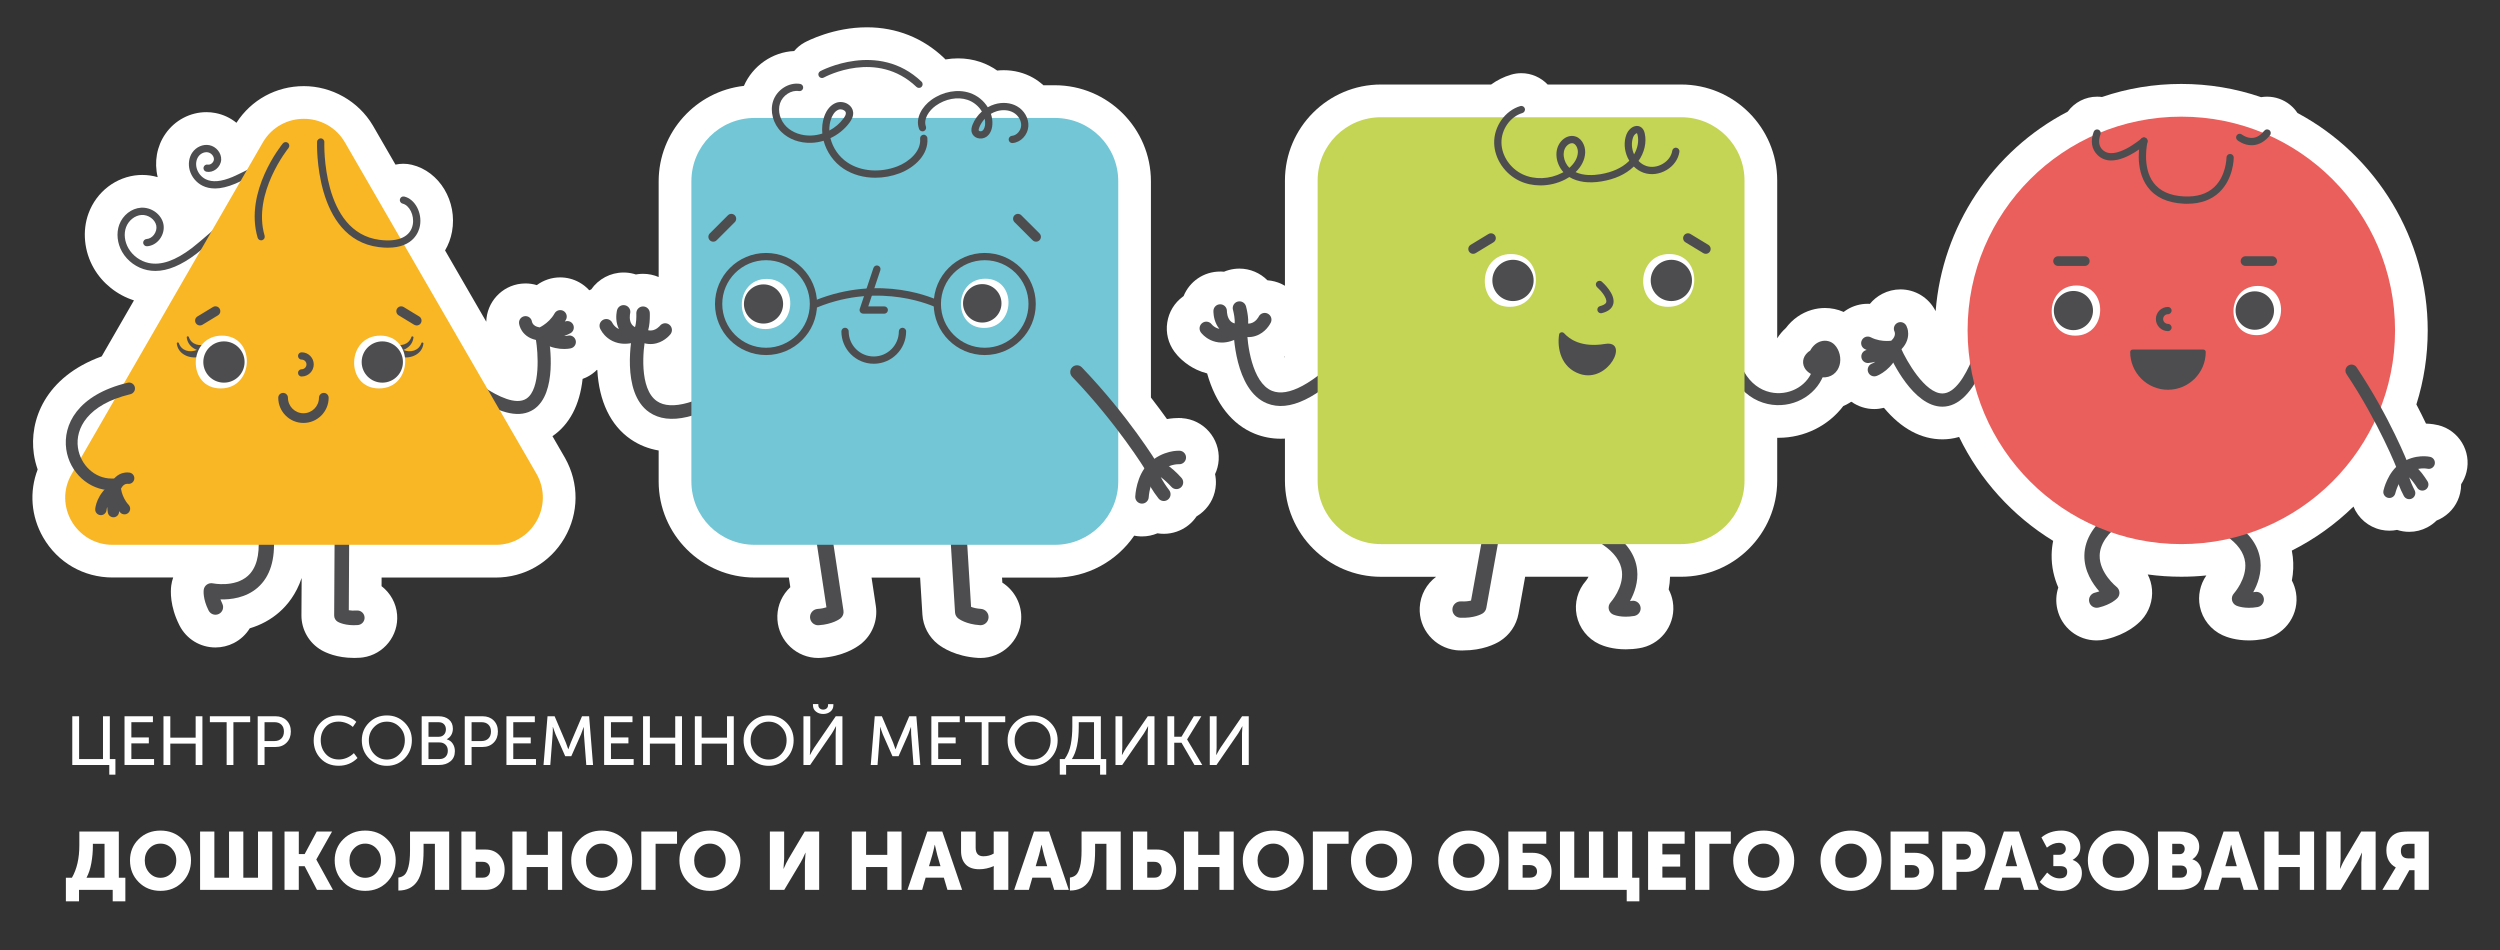 <?xml version="1.0" encoding="UTF-8"?> <svg xmlns="http://www.w3.org/2000/svg" id="_Слой_1" data-name="Слой 1" viewBox="0 0 1083.3 411.77"><rect x="0" y="0" width="1083.3" height="411.77" fill="#333333" stroke="none"/><defs><style> .cls-1 { fill: #ea5f5b; } .cls-1, .cls-2, .cls-3, .cls-4, .cls-5, .cls-6 { stroke-width: 0px; } .cls-2 { fill: #c4d555; } .cls-3 { fill: #4d4d4f; } .cls-4 { fill: #f9b625; } .cls-5 { fill: #fff; } .cls-6 { fill: #72c6d5; } </style></defs><path class="cls-5" d="M1056.49,184.23c-.93-.23-2.76-.6-5.26-.68-1.2-2.51-2.58-5.3-4.16-8.31,3.26-10.35,4.91-21.11,4.91-32.08,0-39.49-21.94-75.75-56.45-94.21-.88-1.33-1.97-2.54-3.28-3.59-2.79-2.24-6.29-3.47-9.86-3.47-.88,0-1.75.07-2.61.21-11.1-3.8-22.71-5.73-34.58-5.73s-23.33,1.9-34.37,5.66c-.7-.09-1.4-.14-2.11-.14-5.11,0-9.82,2.49-12.73,6.48-32.69,16.99-54.37,49.86-57.24,86.47-.05-.09-.09-.19-.14-.28-2.95-5.65-8.74-9.16-15.11-9.16-2.73,0-5.46.67-7.88,1.93-2.13,1.11-3.93,2.6-5.36,4.34-.32-.02-.63-.03-.95-.03-6.4,0-12.2,3.53-15.14,9.22-1.79,3.47-2.27,7.28-1.62,10.86-.22,1.4-.27,2.86-.12,4.34.31,3.19,1.47,6.1,3.24,8.5.12.45.26.9.41,1.34,2.41,6.79,8.86,11.35,16.06,11.35,1.42,0,2.82-.18,4.22-.53,7.5,8.99,16.1,13.66,25.38,13.66.04,0,.07,0,.1,0,2.12-.02,4.52-.29,7.08-1.04,8.94,18.5,23.17,34.26,40.76,45.03-.4,1.95-.62,3.94-.66,5.96-.1,5.37,1.1,10.15,2.89,14.26-.97,2.94-1.17,6.17-.42,9.39,1.85,7.97,8.85,13.53,17.03,13.53,1.33,0,2.67-.15,3.93-.45l.32-.08c8.76-2.11,13.54-6.5,15.19-8.29,3.29-3.58,4.95-8.42,4.55-13.27-.19-2.28-.82-4.48-1.85-6.49,4.8.65,9.65.98,14.53.98,3.63,0,7.26-.18,10.87-.55-2.7,3.88-3.74,8.74-2.81,13.43,1.09,5.48,4.78,10.14,9.85,12.47,1.83.84,5.74,2.25,11.42,2.25,1.99,0,4.04-.18,6.09-.53.4-.07.79-.15,1.14-.23,8.92-2.14,14.69-10.91,13.15-19.94-.32-1.88-.93-3.65-1.78-5.26.65-3.43.79-6.88.4-10.25-.11-.91-.25-1.82-.42-2.71,9.85-4.96,18.86-11.41,26.71-19.08,2.05,4.99,6.43,8.83,11.94,10.05,1.19.26,2.41.4,3.63.4,1.13,0,2.25-.12,3.33-.34,1.67.55,3.44.84,5.26.84,2.72,0,5.44-.67,7.85-1.95,1.51-.8,2.84-1.79,3.99-2.93.95-.38,1.87-.84,2.75-1.39,3.8-2.38,6.46-6.1,7.47-10.47.3-1.29.44-2.6.44-3.89,1.05-1.58,1.84-3.37,2.32-5.3,2.2-9-3.33-18.11-12.29-20.31Z"></path><path class="cls-5" d="M633.99,281.88c-.64,0-1.3-.02-1.99-.05-.35-.02-.72-.05-1.09-.09-9.32-1.1-16.18-9.22-15.71-18.5.28-5.47,3-10.25,7.09-13.3h-23.87c-22.96,0-41.63-18.68-41.63-41.63v-18.25c-.61.03-1.21.05-1.82.05-3.9,0-7.69-.73-11.25-2.16-9.85-3.97-16.96-13.06-20.65-26.14-1.56-.4-3.08-.94-4.53-1.62-2.34-1.1-4.51-2.54-6.44-4.28-1.56-1.42-2.61-2.69-3.21-3.52-2.68-3.66-3.79-8.17-3.09-12.69.69-4.51,3.1-8.49,6.79-11.19.09-.07.19-.14.28-.2,2.54-6.28,8.66-10.64,15.84-10.64.16,0,.41,0,.56,0,.37.01.75.04,1.11.07.68-.29,1.38-.53,2.11-.73,1.49-.41,3.03-.62,4.58-.62,4.66,0,8.99,1.91,12.13,5.06,2.11.15,4.21.69,6.12,1.6.5.24,1,.5,1.47.78v-45.58c0-22.96,18.68-41.63,41.63-41.63h47.71c2.63-1.9,5.53-3.34,8.6-4.25,1.41-.43,2.95-.66,4.5-.66,4.38,0,8.48,1.86,11.39,4.91h57.85c22.96,0,41.63,18.68,41.63,41.63v68.35c1.02-1.65,2.29-3.15,3.75-4.46,2.84-3.79,6.69-6.52,11.12-7.83,1.9-.56,3.86-.85,5.82-.85,5.57,0,10.91,2.33,14.66,6.39,5.41,5.87,7.46,14.33,5.35,22.06-.6,2.19-1.52,4.26-2.74,6.14-2.33,3.6-5.55,6.3-9.33,7.91-6.48,8.53-16.83,13.75-28.09,13.75-.18,0-.36,0-.54,0v18.58c0,22.96-18.67,41.63-41.63,41.63h-4.8c-.05,1.82-.25,3.66-.6,5.49.85,1.61,1.46,3.37,1.78,5.25,1.54,9.05-4.23,17.81-13.15,19.95-.44.1-.83.18-1.23.25-1.96.34-4.01.51-6,.51-5.69,0-9.6-1.41-11.43-2.25-5.07-2.32-8.75-6.99-9.84-12.48-1.07-5.33.44-10.92,4.06-15.01.38-.47.79-1.13,1.07-1.72h-27.45l-2.89,16.03c-.9,4.97-3.89,9.33-8.19,11.97-1.91,1.17-7.33,3.94-15.8,3.94ZM556.79,155.01v-.61c-.06.05-.12.1-.17.15.06.16.12.32.17.46Z"></path><path class="cls-5" d="M512.12,181.17c-.12,0-.58-.04-1.35-.04-1.11,0-2.9.08-5.1.46-1.98-2.78-4.3-5.92-6.95-9.33v-93.69c0-22.96-18.68-41.63-41.63-41.63h-4.98c-1.35-1.24-2.84-2.33-4.45-3.24-3.8-2.15-8.19-3.28-12.71-3.28-.95,0-1.9.05-2.84.15-2.25-1.58-4.72-2.84-7.35-3.73-3.06-1.03-6.31-1.55-9.64-1.55-1.82,0-3.64.17-5.44.47-.2-.21-.39-.43-.6-.63-9.12-8.7-20.68-13.3-33.42-13.3-14.44,0-25.75,5.89-27.05,6.59-1.76.96-3.25,2.23-4.48,3.69-9.41.42-17.99,6.41-21.78,15.1-20.76,2.34-36.94,20-36.94,41.37v41.46c-2.08-.89-4.36-1.39-6.76-1.39-.29,0-.59,0-.89.02-.75.04-1.49.13-2.22.26-.35-.12-.71-.22-1.07-.31-1.39-.36-2.83-.54-4.26-.54-5.71,0-10.89,2.83-14.03,7.33-.12.05-.23.1-.35.15-8.63,3.79-12.57,13.89-8.79,22.52.01.03.03.07.04.1.59,1.32,1.39,2.7,2.32,4.01,1.51,2.12,3.31,4,5.35,5.58,1.27.98,2.64,1.84,4.08,2.57.76,13.56,5.72,23.98,14.47,30,3.63,2.49,7.69,4.12,12.11,4.86v13.43c0,22.96,18.68,41.63,41.63,41.63h14.79l.63,4.17c-.43.41-.85.83-1.24,1.29-3.12,3.56-4.66,8.13-4.34,12.85.62,9.27,8.38,16.53,17.67,16.54.4,0,.79-.01,1.18-.04,9.51-.63,15.2-4.37,17.22-5.95,5-3.93,7.52-10.28,6.57-16.57l-1.85-12.27h21.04l.99,16.01c.31,5.04,2.77,9.72,6.72,12.82,2.01,1.58,7.7,5.32,17.22,5.96.4.03.79.04,1.19.04,9.29,0,17.05-7.26,17.67-16.54.44-6.67-2.89-12.74-8.16-16.11l-.13-2.18h22.89c14.26,0,26.87-7.21,34.38-18.17.87.17,1.77.28,2.68.32.23,0,.46.01.69.01,2.38,0,4.64-.48,6.7-1.35.91.15,1.83.22,2.77.22,3.79,0,7.53-1.29,10.53-3.63,1.45-1.13,2.67-2.46,3.64-3.91.98-.58,1.92-1.27,2.78-2.05,3.38-3.06,5.37-7.26,5.6-11.82.08-1.51-.04-3-.35-4.44.88-1.88,1.43-3.95,1.57-6.13.59-9.4-6.57-17.54-15.95-18.14Z"></path><path class="cls-5" d="M153.34,285.09c-7.4,0-12.28-2.34-14.03-3.35-5.39-3.1-8.72-8.89-8.69-15.12l.09-16.16c-2.37,7.07-6.25,11.8-9.71,14.83-3.65,3.19-7.96,5.54-12.77,6.97-1.62,2.64-3.97,4.88-6.92,6.39-2.45,1.25-5.2,1.91-7.95,1.91-6.61,0-12.57-3.65-15.58-9.54-.02-.04-.04-.07-.05-.11l-.06-.12c-4.06-8.11-3.78-14.59-3.47-17.01.16-1.21.44-2.4.84-3.54h-26.25c-12.58,0-23.83-6.5-30.1-17.39-5.26-9.15-6.05-19.81-2.37-29.42-.77-2.19-1.33-4.46-1.66-6.75-2.04-14.3,4.67-33.27,29.4-42.25l13.99-24.27c-7.24-2.29-13.62-7.34-17.41-13.94-4.2-7.31-5.05-16.17-2.29-23.72,3.46-9.47,12.02-16,21.81-16.65.03,0,.07,0,.1,0,.46-.03.92-.04,1.38-.04,2.31,0,4.56.33,6.69.95-1.59-6.56-.39-13.36,3.35-18.76,4.08-5.89,10.73-9.4,17.78-9.4,1.3,0,2.6.12,3.88.37,3.44.65,6.55,2.15,9.12,4.24,6.43-9.98,17.25-15.89,29.2-15.89s23.59,6.37,29.91,17.05c.03.05,9.8,16.96,9.8,16.96,1.1-.24,2.24-.37,3.41-.37,1.24,0,2.48.15,3.69.44,12,2.88,19.8,15.88,17.4,29.01-.53,2.9-1.56,5.64-3.01,8.11l17.85,30.88c.21-8.4,6.62-15.56,15.18-16.48.6-.06,1.21-.1,1.81-.1,1.7,0,3.34.25,4.91.73,2.88-2.14,6.42-3.35,10.13-3.35,2.88,0,5.72.74,8.24,2.13,3.33,1.84,5.89,4.69,7.37,8.14.94,1.03,1.77,2.19,2.44,3.46,1.48,2.78,2.12,5.79,1.98,8.74.15.45.29.91.41,1.38,2.15,8.54-2.6,17.23-10.72,20.14-1.25,11.3-5.66,19.75-13.07,24.82,0,0,5.42,9.38,5.45,9.43,6.16,10.94,6.07,23.91-.24,34.72-6.26,10.71-17.41,17.11-29.82,17.11h-49.42l-.02,3.73c3.77,2.91,6.35,7.34,6.74,12.38.71,9.05-5.78,17.18-14.78,18.49-.4.06-.79.1-1.19.13-.91.07-1.86.11-2.78.11Z"></path><g><path class="cls-5" d="M31.32,331.49v-21.12h2.96v18.55h10.35v-18.55h2.96v18.55h2.42v6.76h-2.66v-4.19h-16.04Z"></path><path class="cls-5" d="M53.96,331.49v-21.12h12.3v2.57h-9.34v6.61h7.57v2.57h-7.57v6.79h9.84v2.57h-12.8Z"></path><path class="cls-5" d="M70.84,331.49v-21.12h2.96v9.27h10.98v-9.27h2.93v21.12h-2.93v-9.27h-10.98v9.27h-2.96Z"></path><path class="cls-5" d="M98.21,331.49v-18.55h-7.27v-2.57h17.47v2.57h-7.27v18.55h-2.93Z"></path><path class="cls-5" d="M111.67,331.49v-21.12h7.75c1.96,0,3.54.6,4.77,1.81,1.22,1.21,1.84,2.81,1.84,4.8s-.62,3.61-1.86,4.85c-1.23,1.24-2.82,1.85-4.75,1.85h-4.79v7.81h-2.96ZM114.63,321.11h4.31c1.26,0,2.25-.37,2.99-1.11.74-.74,1.1-1.74,1.1-3.02s-.36-2.24-1.09-2.96c-.73-.72-1.72-1.08-2.98-1.08h-4.33v8.17Z"></path><path class="cls-5" d="M135.93,320.81c0-3.09,1.02-5.66,3.04-7.72,2.02-2.05,4.59-3.08,7.7-3.08s5.78.93,7.72,2.78l-1.5,2.21c-.78-.7-1.72-1.26-2.83-1.68-1.1-.42-2.2-.63-3.27-.63-2.39,0-4.29.77-5.7,2.3-1.41,1.54-2.11,3.46-2.11,5.77s.72,4.31,2.15,5.92c1.44,1.62,3.34,2.42,5.72,2.42,1.17,0,2.34-.24,3.48-.73s2.15-1.16,3.01-2.02l1.58,2.12c-2.23,2.23-4.95,3.35-8.17,3.35s-5.82-1.05-7.82-3.16c-2-2.1-3.01-4.73-3.01-7.88Z"></path><path class="cls-5" d="M156.78,320.78c0-3.03,1.04-5.58,3.14-7.66,2.1-2.07,4.67-3.11,7.72-3.11s5.62,1.04,7.7,3.11c2.09,2.08,3.13,4.63,3.13,7.66s-1.04,5.73-3.13,7.87c-2.08,2.13-4.65,3.2-7.7,3.2s-5.62-1.07-7.72-3.2c-2.1-2.13-3.14-4.76-3.14-7.87ZM159.83,320.78c0,2.35.76,4.33,2.27,5.94,1.52,1.61,3.36,2.41,5.54,2.41s4.01-.8,5.52-2.41c1.51-1.61,2.26-3.59,2.26-5.94s-.75-4.19-2.26-5.74c-1.5-1.56-3.34-2.33-5.52-2.33s-4.02.78-5.54,2.33c-1.51,1.56-2.27,3.47-2.27,5.74Z"></path><path class="cls-5" d="M182.72,331.49v-21.12h7.39c1.83,0,3.32.48,4.44,1.44,1.13.96,1.69,2.27,1.69,3.95,0,1.02-.24,1.93-.7,2.72-.47.8-1.11,1.41-1.93,1.82v.06c1.1.32,1.96.95,2.57,1.88s.93,2.01.93,3.23c0,1.91-.65,3.4-1.94,4.44-1.3,1.05-2.92,1.57-4.88,1.57h-7.57ZM185.68,319.26h4.43c.94,0,1.69-.3,2.26-.9s.85-1.37.85-2.3-.28-1.69-.84-2.26c-.56-.57-1.33-.85-2.3-.85h-4.4v6.31ZM185.68,328.92h4.75c1.12,0,2-.33,2.65-.99.65-.66.97-1.54.97-2.63s-.33-1.94-.99-2.6c-.66-.66-1.54-.99-2.64-.99h-4.75v7.21Z"></path><path class="cls-5" d="M201.39,331.49v-21.12h7.75c1.96,0,3.54.6,4.77,1.81,1.22,1.21,1.84,2.81,1.84,4.8s-.62,3.61-1.86,4.85c-1.23,1.24-2.82,1.85-4.75,1.85h-4.79v7.81h-2.96ZM204.35,321.11h4.31c1.26,0,2.25-.37,2.99-1.11.74-.74,1.1-1.74,1.1-3.02s-.36-2.24-1.09-2.96c-.73-.72-1.72-1.08-2.98-1.08h-4.33v8.17Z"></path><path class="cls-5" d="M219.45,331.49v-21.12h12.3v2.57h-9.34v6.61h7.57v2.57h-7.57v6.79h9.84v2.57h-12.8Z"></path><path class="cls-5" d="M235.52,331.49l1.73-21.12h3.08l4.87,11.43,1.02,2.84h.06c.38-1.12.73-2.06,1.05-2.84l4.87-11.43h3.08l1.7,21.12h-2.93l-1.02-13.31-.06-3.11h-.06c-.44,1.3-.82,2.33-1.14,3.11l-4.22,9.51h-2.63l-4.19-9.51-1.14-3.17h-.06c.04,1.26.02,2.31-.06,3.17l-1.02,13.31h-2.96Z"></path><path class="cls-5" d="M261.78,331.49v-21.12h12.29v2.57h-9.33v6.61h7.57v2.57h-7.57v6.79h9.84v2.57h-12.8Z"></path><path class="cls-5" d="M278.65,331.49v-21.12h2.96v9.27h10.98v-9.27h2.93v21.12h-2.93v-9.27h-10.98v9.27h-2.96Z"></path><path class="cls-5" d="M301.09,331.49v-21.12h2.96v9.27h10.98v-9.27h2.93v21.12h-2.93v-9.27h-10.98v9.27h-2.96Z"></path><path class="cls-5" d="M322.21,320.78c0-3.03,1.05-5.58,3.14-7.66,2.09-2.07,4.67-3.11,7.72-3.11s5.62,1.04,7.71,3.11c2.08,2.08,3.12,4.63,3.12,7.66s-1.04,5.73-3.12,7.87c-2.09,2.13-4.65,3.2-7.71,3.2s-5.62-1.07-7.72-3.2c-2.1-2.13-3.14-4.76-3.14-7.87ZM325.26,320.78c0,2.35.76,4.33,2.28,5.94,1.51,1.61,3.36,2.41,5.53,2.41s4.01-.8,5.52-2.41c1.5-1.61,2.26-3.59,2.26-5.94s-.75-4.19-2.26-5.74c-1.51-1.56-3.35-2.33-5.52-2.33s-4.02.78-5.53,2.33c-1.52,1.56-2.28,3.47-2.28,5.74Z"></path><path class="cls-5" d="M348.15,331.49v-21.12h2.96v13.7l-.18,3.08h.06c.7-1.32,1.29-2.35,1.79-3.11l9.36-13.67h2.9v21.12h-2.93v-13.7l.18-3.08h-.06c-.68,1.28-1.27,2.3-1.76,3.08l-9.42,13.7h-2.9ZM356.7,309.38c-1.22,0-2.26-.34-3.13-1.03-.87-.69-1.3-1.62-1.3-2.8v-.45h2.33v.42c0,.62.21,1.1.63,1.45.42.35.91.52,1.47.52s1.08-.17,1.49-.52c.42-.35.63-.84.63-1.48v-.39h2.3v.45c0,1.18-.43,2.11-1.29,2.8-.86.69-1.9,1.03-3.14,1.03Z"></path><path class="cls-5" d="M377.31,331.49l1.74-21.12h3.08l4.87,11.43,1.02,2.84h.06c.38-1.12.73-2.06,1.05-2.84l4.87-11.43h3.08l1.7,21.12h-2.93l-1.02-13.31-.06-3.11h-.06c-.44,1.3-.82,2.33-1.14,3.11l-4.21,9.51h-2.64l-4.19-9.51-1.14-3.17h-.06c.04,1.26.02,2.31-.06,3.17l-1.02,13.31h-2.96Z"></path><path class="cls-5" d="M403.58,331.49v-21.12h12.29v2.57h-9.33v6.61h7.57v2.57h-7.57v6.79h9.84v2.57h-12.8Z"></path><path class="cls-5" d="M425.39,331.49v-18.55h-7.27v-2.57h17.47v2.57h-7.27v18.55h-2.93Z"></path><path class="cls-5" d="M436.61,320.78c0-3.03,1.04-5.58,3.14-7.66,2.1-2.07,4.67-3.11,7.72-3.11s5.62,1.04,7.7,3.11c2.09,2.08,3.13,4.63,3.13,7.66s-1.04,5.73-3.13,7.87c-2.08,2.13-4.65,3.2-7.7,3.2s-5.62-1.07-7.72-3.2c-2.1-2.13-3.14-4.76-3.14-7.87ZM439.66,320.78c0,2.35.76,4.33,2.27,5.94,1.52,1.61,3.36,2.41,5.54,2.41s4.01-.8,5.52-2.41c1.51-1.61,2.26-3.59,2.26-5.94s-.75-4.19-2.26-5.74c-1.5-1.56-3.34-2.33-5.52-2.33s-4.02.78-5.54,2.33c-1.51,1.56-2.27,3.47-2.27,5.74Z"></path><path class="cls-5" d="M459.22,328.92h2.12c1.32-1.86,2.2-3.97,2.65-6.34.45-2.37.67-5,.67-7.87v-4.34h12.36v18.55h2.33v6.76h-2.66v-4.19h-14.72v4.19h-2.75v-6.76ZM464.45,328.92h9.61v-15.98h-6.61v1.95c0,6.3-1,10.98-2.99,14.03Z"></path><path class="cls-5" d="M483.36,331.49v-21.12h2.96v13.7l-.18,3.08h.06c.7-1.32,1.3-2.35,1.8-3.11l9.36-13.67h2.9v21.12h-2.93v-13.7l.18-3.08h-.06c-.68,1.28-1.27,2.3-1.76,3.08l-9.42,13.7h-2.9Z"></path><path class="cls-5" d="M505.86,331.49v-21.12h2.96v8.88h3.14l5.35-8.88h3.26l-6.16,10.02v.06l6.55,11.04h-3.38l-5.62-9.66h-3.14v9.66h-2.96Z"></path><path class="cls-5" d="M524.22,331.49v-21.12h2.96v13.7l-.18,3.08h.06c.7-1.32,1.29-2.35,1.79-3.11l9.36-13.67h2.9v21.12h-2.93v-13.7l.18-3.08h-.06c-.68,1.28-1.27,2.3-1.76,3.08l-9.42,13.7h-2.9Z"></path></g><g><path class="cls-5" d="M28.54,380.34h2.62c2.15-3.72,3.22-8.4,3.22-14.04v-5.97h17.11v20.01h2.83v10.22h-5.48v-4.95h-14.6v4.95h-5.69v-10.22ZM37.49,380.34h7.81v-14.71h-5.06v1.17c0,2.33-.22,4.73-.66,7.18-.43,2.45-1.14,4.57-2.1,6.36Z"></path><path class="cls-5" d="M56.33,372.81c0-3.65,1.25-6.72,3.76-9.19,2.51-2.47,5.66-3.71,9.46-3.71s6.95,1.24,9.46,3.71c2.51,2.48,3.76,5.54,3.76,9.19s-1.25,6.89-3.76,9.42c-2.51,2.53-5.67,3.8-9.46,3.8s-6.95-1.27-9.46-3.8c-2.51-2.53-3.76-5.67-3.76-9.42ZM62.73,372.81c0,2.15.66,3.94,1.98,5.39,1.32,1.45,2.93,2.17,4.84,2.17s3.52-.73,4.85-2.17c1.32-1.45,1.98-3.25,1.98-5.39s-.66-3.77-1.98-5.16c-1.32-1.39-2.94-2.09-4.85-2.09s-3.52.69-4.84,2.09c-1.32,1.39-1.98,3.11-1.98,5.16Z"></path><path class="cls-5" d="M86.7,385.6v-25.28h6.19v20.01h6.36v-20.01h6.19v20.01h6.36v-20.01h6.19v25.28h-31.29Z"></path><path class="cls-5" d="M123.29,385.6v-25.28h6.19v9.76h2.54l5.23-9.76h6.64l-6.82,12.09v.07l7.21,13.12h-6.93l-5.34-10.25h-2.54v10.25h-6.19Z"></path><path class="cls-5" d="M145.03,372.81c0-3.65,1.25-6.72,3.76-9.19,2.51-2.47,5.66-3.71,9.46-3.71s6.95,1.24,9.46,3.71c2.51,2.48,3.76,5.54,3.76,9.19s-1.25,6.89-3.76,9.42c-2.51,2.53-5.67,3.8-9.46,3.8s-6.95-1.27-9.46-3.8c-2.51-2.53-3.76-5.67-3.76-9.42ZM151.43,372.81c0,2.15.66,3.94,1.98,5.39,1.32,1.45,2.93,2.17,4.84,2.17s3.52-.73,4.85-2.17c1.32-1.45,1.98-3.25,1.98-5.39s-.66-3.77-1.98-5.16c-1.32-1.39-2.94-2.09-4.85-2.09s-3.52.69-4.84,2.09c-1.32,1.39-1.98,3.11-1.98,5.16Z"></path><path class="cls-5" d="M172.61,380.27c1.08-.14,1.97-.53,2.67-1.17.69-.64,1.27-1.81,1.71-3.54.45-1.72.68-4.03.68-6.93v-8.31h16.97v25.28h-6.19v-19.97h-4.91v3.08c0,6.06-.91,10.44-2.72,13.13-1.82,2.7-4.55,4.05-8.2,4.05v-5.62Z"></path><path class="cls-5" d="M199.93,385.6v-25.28h6.19v7.81h4.31c2.45,0,4.44.82,5.96,2.46,1.52,1.64,2.28,3.74,2.28,6.31s-.76,4.63-2.28,6.26c-1.52,1.63-3.51,2.44-5.96,2.44h-10.5ZM206.12,380.3h3.15c.99,0,1.76-.31,2.3-.92.54-.61.81-1.44.81-2.47s-.28-1.87-.83-2.51c-.55-.64-1.35-.95-2.39-.95h-3.04v6.86Z"></path><path class="cls-5" d="M222.03,385.6v-25.28h6.19v10.11h9.19v-10.11h6.18v25.28h-6.18v-9.9h-9.19v9.9h-6.19Z"></path><path class="cls-5" d="M247.52,372.81c0-3.65,1.25-6.72,3.76-9.19,2.51-2.47,5.66-3.71,9.46-3.71s6.95,1.24,9.46,3.71c2.51,2.48,3.76,5.54,3.76,9.19s-1.25,6.89-3.76,9.42c-2.51,2.53-5.67,3.8-9.46,3.8s-6.95-1.27-9.46-3.8c-2.51-2.53-3.76-5.67-3.76-9.42ZM253.92,372.81c0,2.15.66,3.94,1.98,5.39,1.32,1.45,2.93,2.17,4.84,2.17s3.52-.73,4.85-2.17c1.32-1.45,1.98-3.25,1.98-5.39s-.66-3.77-1.98-5.16c-1.32-1.39-2.94-2.09-4.85-2.09s-3.52.69-4.84,2.09c-1.32,1.39-1.98,3.11-1.98,5.16Z"></path><path class="cls-5" d="M277.89,385.6v-25.28h15.48v5.3h-9.29v19.97h-6.19Z"></path><path class="cls-5" d="M294.4,372.81c0-3.65,1.25-6.72,3.76-9.19,2.51-2.47,5.66-3.71,9.46-3.71s6.95,1.24,9.46,3.71c2.51,2.48,3.76,5.54,3.76,9.19s-1.25,6.89-3.76,9.42c-2.51,2.53-5.67,3.8-9.46,3.8s-6.95-1.27-9.46-3.8c-2.51-2.53-3.76-5.67-3.76-9.42ZM300.8,372.81c0,2.15.66,3.94,1.98,5.39,1.32,1.45,2.93,2.17,4.84,2.17s3.52-.73,4.85-2.17c1.32-1.45,1.98-3.25,1.98-5.39s-.66-3.77-1.98-5.16c-1.32-1.39-2.94-2.09-4.85-2.09s-3.52.69-4.84,2.09c-1.32,1.39-1.98,3.11-1.98,5.16Z"></path><path class="cls-5" d="M333.6,385.6v-25.28h6.19v11.81l-.28,4.31h.07c.75-1.77,1.46-3.21,2.12-4.31l7-11.81h6.26v25.28h-6.18v-11.77l.28-4.31h-.07c-.75,1.77-1.46,3.21-2.12,4.31l-7.04,11.77h-6.23Z"></path><path class="cls-5" d="M369.1,385.6v-25.28h6.19v10.11h9.19v-10.11h6.18v25.28h-6.18v-9.9h-9.19v9.9h-6.19Z"></path><path class="cls-5" d="M393.21,385.6l8.6-25.28h6.5l8.59,25.28h-6.36l-1.56-5.3h-7.88l-1.52,5.3h-6.36ZM402.55,375.35h4.99l-1.42-4.91-1.02-4.35h-.07c-.38,1.84-.72,3.29-1.03,4.35l-1.45,4.91Z"></path><path class="cls-5" d="M424.36,376.66c-2.62,0-4.59-.69-5.92-2.09s-2-3.33-2-5.83v-8.41h6.33v6.96c0,2.5,1.12,3.75,3.36,3.75,1.68,0,3.16-.39,4.46-1.17v-9.54h6.33v25.28h-6.33v-9.16l.07-1.13h-.07c-2.1.9-4.17,1.34-6.22,1.34Z"></path><path class="cls-5" d="M439.46,385.6l8.59-25.28h6.5l8.59,25.28h-6.36l-1.56-5.3h-7.88l-1.52,5.3h-6.36ZM448.79,375.35h4.98l-1.42-4.91-1.02-4.35h-.07c-.38,1.84-.72,3.29-1.02,4.35l-1.45,4.91Z"></path><path class="cls-5" d="M463.6,380.27c1.08-.14,1.97-.53,2.67-1.17.69-.64,1.27-1.81,1.71-3.54.45-1.72.68-4.03.68-6.93v-8.31h16.97v25.28h-6.19v-19.97h-4.91v3.08c0,6.06-.91,10.44-2.72,13.13-1.82,2.7-4.55,4.05-8.2,4.05v-5.62Z"></path><path class="cls-5" d="M490.93,385.6v-25.28h6.19v7.81h4.31c2.45,0,4.44.82,5.96,2.46,1.52,1.64,2.28,3.74,2.28,6.31s-.76,4.63-2.28,6.26c-1.52,1.63-3.51,2.44-5.96,2.44h-10.5ZM497.12,380.3h3.15c.99,0,1.76-.31,2.3-.92.54-.61.81-1.44.81-2.47s-.28-1.87-.83-2.51c-.55-.64-1.35-.95-2.39-.95h-3.04v6.86Z"></path><path class="cls-5" d="M513.03,385.6v-25.28h6.19v10.11h9.19v-10.11h6.18v25.28h-6.18v-9.9h-9.19v9.9h-6.19Z"></path><path class="cls-5" d="M538.52,372.81c0-3.65,1.25-6.72,3.76-9.19,2.51-2.47,5.66-3.71,9.46-3.71s6.95,1.24,9.46,3.71c2.51,2.48,3.76,5.54,3.76,9.19s-1.25,6.89-3.76,9.42c-2.51,2.53-5.67,3.8-9.46,3.8s-6.95-1.27-9.46-3.8c-2.51-2.53-3.76-5.67-3.76-9.42ZM544.92,372.81c0,2.15.66,3.94,1.98,5.39,1.32,1.45,2.93,2.17,4.84,2.17s3.52-.73,4.85-2.17c1.32-1.45,1.98-3.25,1.98-5.39s-.66-3.77-1.98-5.16c-1.32-1.39-2.94-2.09-4.85-2.09s-3.52.69-4.84,2.09c-1.32,1.39-1.98,3.11-1.98,5.16Z"></path><path class="cls-5" d="M568.89,385.6v-25.28h15.48v5.3h-9.29v19.97h-6.19Z"></path><path class="cls-5" d="M585.4,372.81c0-3.65,1.25-6.72,3.76-9.19,2.51-2.47,5.66-3.71,9.46-3.71s6.95,1.24,9.46,3.71c2.51,2.48,3.76,5.54,3.76,9.19s-1.25,6.89-3.76,9.42c-2.51,2.53-5.67,3.8-9.46,3.8s-6.95-1.27-9.46-3.8c-2.51-2.53-3.76-5.67-3.76-9.42ZM591.79,372.81c0,2.15.66,3.94,1.98,5.39,1.32,1.45,2.93,2.17,4.84,2.17s3.52-.73,4.85-2.17c1.32-1.45,1.98-3.25,1.98-5.39s-.66-3.77-1.98-5.16c-1.32-1.39-2.94-2.09-4.85-2.09s-3.52.69-4.84,2.09c-1.32,1.39-1.98,3.11-1.98,5.16Z"></path><path class="cls-5" d="M623.22,372.81c0-3.65,1.26-6.72,3.77-9.19,2.51-2.47,5.66-3.71,9.46-3.71s6.95,1.24,9.46,3.71c2.51,2.48,3.77,5.54,3.77,9.19s-1.26,6.89-3.77,9.42c-2.51,2.53-5.66,3.8-9.46,3.8s-6.95-1.27-9.46-3.8c-2.51-2.53-3.77-5.67-3.77-9.42ZM629.62,372.81c0,2.15.66,3.94,1.98,5.39,1.32,1.45,2.93,2.17,4.84,2.17s3.52-.73,4.84-2.17c1.32-1.45,1.98-3.25,1.98-5.39s-.66-3.77-1.98-5.16c-1.32-1.39-2.93-2.09-4.84-2.09s-3.52.69-4.84,2.09c-1.32,1.39-1.98,3.11-1.98,5.16Z"></path><path class="cls-5" d="M653.59,385.6v-25.28h16.44v5.3h-10.25v3.92h4.31c2.45,0,4.44.75,5.96,2.26,1.52,1.51,2.28,3.44,2.28,5.8s-.76,4.28-2.28,5.76c-1.52,1.48-3.51,2.23-5.96,2.23h-10.5ZM659.78,380.3h3.14c.99,0,1.76-.24,2.3-.72.54-.48.81-1.14.81-1.96s-.27-1.49-.83-2c-.55-.51-1.35-.76-2.38-.76h-3.04v5.44Z"></path><path class="cls-5" d="M675.97,385.6v-25.28h6.19v20.01h6.36v-20.01h6.19v20.01h6.36v-20.01h6.19v20.01h3.11v10.22h-5.48v-4.95h-28.92Z"></path><path class="cls-5" d="M714.15,385.6v-25.28h15.84v5.3h-9.65v4.6h7.71v5.3h-7.71v4.77h10.15v5.3h-16.33Z"></path><path class="cls-5" d="M734.52,385.6v-25.28h15.48v5.3h-9.29v19.97h-6.19Z"></path><path class="cls-5" d="M751.03,372.81c0-3.65,1.25-6.72,3.76-9.19,2.51-2.47,5.66-3.71,9.46-3.71s6.95,1.24,9.46,3.71c2.51,2.48,3.76,5.54,3.76,9.19s-1.25,6.89-3.76,9.42c-2.51,2.53-5.67,3.8-9.46,3.8s-6.95-1.27-9.46-3.8c-2.51-2.53-3.76-5.67-3.76-9.42ZM757.42,372.81c0,2.15.66,3.94,1.98,5.39,1.32,1.45,2.93,2.17,4.84,2.17s3.52-.73,4.85-2.17c1.32-1.45,1.98-3.25,1.98-5.39s-.66-3.77-1.98-5.16c-1.32-1.39-2.94-2.09-4.85-2.09s-3.52.69-4.84,2.09c-1.32,1.39-1.98,3.11-1.98,5.16Z"></path><path class="cls-5" d="M788.85,372.81c0-3.65,1.26-6.72,3.77-9.19,2.51-2.47,5.66-3.71,9.46-3.71s6.95,1.24,9.46,3.71c2.51,2.48,3.77,5.54,3.77,9.19s-1.26,6.89-3.77,9.42c-2.51,2.53-5.66,3.8-9.46,3.8s-6.95-1.27-9.46-3.8c-2.51-2.53-3.77-5.67-3.77-9.42ZM795.25,372.81c0,2.15.66,3.94,1.98,5.39,1.32,1.45,2.93,2.17,4.84,2.17s3.52-.73,4.84-2.17c1.32-1.45,1.98-3.25,1.98-5.39s-.66-3.77-1.98-5.16c-1.32-1.39-2.93-2.09-4.84-2.09s-3.52.69-4.84,2.09c-1.32,1.39-1.98,3.11-1.98,5.16Z"></path><path class="cls-5" d="M819.22,385.6v-25.28h16.44v5.3h-10.25v3.92h4.31c2.45,0,4.44.75,5.96,2.26,1.52,1.51,2.28,3.44,2.28,5.8s-.76,4.28-2.28,5.76c-1.52,1.48-3.51,2.23-5.96,2.23h-10.5ZM825.41,380.3h3.14c.99,0,1.76-.24,2.3-.72.54-.48.81-1.14.81-1.96s-.27-1.49-.83-2c-.55-.51-1.35-.76-2.38-.76h-3.04v5.44Z"></path><path class="cls-5" d="M841.6,385.6v-25.28h10.5c2.45,0,4.44.81,5.96,2.44,1.52,1.63,2.28,3.71,2.28,6.26s-.76,4.67-2.28,6.31c-1.52,1.64-3.51,2.46-5.96,2.46h-4.31v7.81h-6.19ZM847.79,372.49h3.04c1.04,0,1.83-.32,2.39-.95.55-.64.83-1.47.83-2.51s-.27-1.86-.81-2.47c-.54-.61-1.31-.92-2.3-.92h-3.15v6.86Z"></path><path class="cls-5" d="M859.74,385.6l8.6-25.28h6.5l8.59,25.28h-6.36l-1.56-5.3h-7.88l-1.52,5.3h-6.36ZM869.07,375.35h4.99l-1.42-4.91-1.02-4.35h-.07c-.38,1.84-.72,3.29-1.03,4.35l-1.45,4.91Z"></path><path class="cls-5" d="M883.85,382.18l3.22-4.07c1.72,1.67,3.51,2.51,5.37,2.51,2.22,0,3.32-.94,3.32-2.83,0-1.65-.99-2.47-2.97-2.47h-3.04v-4.91h2.47c.9,0,1.61-.25,2.14-.74.53-.49.79-1.1.79-1.8,0-.8-.27-1.44-.79-1.93-.53-.48-1.26-.73-2.17-.73-1.75,0-3.49.7-5.23,2.09l-2.37-4.42c2.38-1.98,5.3-2.97,8.77-2.97,1.32,0,2.57.24,3.77.73,1.19.48,2.21,1.29,3.06,2.4.85,1.12,1.27,2.46,1.27,4.01,0,2.38-1.09,4.22-3.29,5.52v.07c1.22.42,2.19,1.13,2.9,2.1.71.98,1.06,2.15,1.06,3.52,0,2.38-.87,4.27-2.62,5.67-1.74,1.4-3.87,2.1-6.4,2.1-3.68,0-6.77-1.28-9.26-3.85Z"></path><path class="cls-5" d="M904.71,372.81c0-3.65,1.25-6.72,3.76-9.19,2.51-2.47,5.66-3.71,9.46-3.71s6.95,1.24,9.46,3.71c2.51,2.48,3.76,5.54,3.76,9.19s-1.25,6.89-3.76,9.42c-2.51,2.53-5.67,3.8-9.46,3.8s-6.95-1.27-9.46-3.8c-2.51-2.53-3.76-5.67-3.76-9.42ZM911.11,372.81c0,2.15.66,3.94,1.98,5.39,1.32,1.45,2.93,2.17,4.84,2.17s3.52-.73,4.85-2.17c1.32-1.45,1.98-3.25,1.98-5.39s-.66-3.77-1.98-5.16c-1.32-1.39-2.94-2.09-4.85-2.09s-3.52.69-4.84,2.09c-1.32,1.39-1.98,3.11-1.98,5.16Z"></path><path class="cls-5" d="M935.08,385.6v-25.28h9.3c2.59,0,4.67.57,6.24,1.71,1.56,1.14,2.35,2.78,2.35,4.9,0,1.08-.26,2.12-.78,3.09-.52.98-1.24,1.74-2.16,2.28v.07c1.34.4,2.34,1.14,2.98,2.21.65,1.07.97,2.23.97,3.48,0,2.57-.91,4.47-2.72,5.69s-4.11,1.84-6.89,1.84h-9.3ZM941.27,370.12h3.18c.73,0,1.29-.22,1.66-.67.38-.45.56-1,.56-1.66s-.2-1.15-.58-1.56c-.39-.4-.97-.6-1.75-.6h-3.07v4.49ZM941.27,380.3h3.71c.85,0,1.51-.25,1.98-.76.47-.51.71-1.14.71-1.89s-.22-1.37-.67-1.86c-.45-.48-1.11-.73-1.98-.73h-3.74v5.23Z"></path><path class="cls-5" d="M954.94,385.6l8.59-25.28h6.5l8.59,25.28h-6.36l-1.56-5.3h-7.88l-1.52,5.3h-6.36ZM964.28,375.35h4.98l-1.42-4.91-1.02-4.35h-.07c-.38,1.84-.72,3.29-1.02,4.35l-1.45,4.91Z"></path><path class="cls-5" d="M981.18,385.6v-25.28h6.19v10.11h9.19v-10.11h6.19v25.28h-6.19v-9.9h-9.19v9.9h-6.19Z"></path><path class="cls-5" d="M1008.05,385.6v-25.28h6.19v11.81l-.28,4.31h.07c.75-1.77,1.46-3.21,2.12-4.31l7-11.81h6.26v25.28h-6.19v-11.77l.28-4.31h-.07c-.75,1.77-1.46,3.21-2.12,4.31l-7.04,11.77h-6.22Z"></path><path class="cls-5" d="M1032.33,385.6l4.84-8.13.95-1.52v-.07c-2.71-1.51-4.06-4.01-4.06-7.5,0-1.86.42-3.44,1.27-4.72.85-1.28,1.98-2.2,3.39-2.74,1.04-.4,2.68-.6,4.92-.6h8.8v25.28h-6.18v-8.52h-2.26l-4.77,8.52h-6.9ZM1043.58,371.96h2.69v-6.33h-2.09c-1.39,0-2.38.24-2.97.71-.57.47-.85,1.26-.85,2.37,0,2.17,1.07,3.25,3.22,3.25Z"></path></g><g><g><path class="cls-3" d="M322.3,168.97c1.27-.9,1.62-2.66.76-3.98-.88-1.36-2.69-1.74-4.05-.86-16.3,10.59-28.18,13.94-34.36,9.69-7.77-5.34-6.09-22.4-4.78-28.52.34-1.58-.67-3.13-2.25-3.47-1.58-.34-3.13.67-3.47,2.25-.22,1.05-5.35,25.94,7.19,34.56,8.52,5.86,21.89,2.71,40.86-9.61.03-.02.07-.04.1-.07Z"></path><path class="cls-3" d="M260.97,143.98c.54.76,1.33,1.69,2.46,2.56,1.13.87,2.6,1.67,4.41,2.09,1.2.28,2.54.4,3.99.29,1.47-.11,3.04-.45,4.72-1.06.06-.01.11-.02.17-.03.03,0,.06-.02.09-.03.81.41,1.62.73,2.42.94,1.27.34,2.51.41,3.64.3,2.27-.22,4.06-1.15,5.31-2.04,1.47-1.04,2.25-2.05,2.37-2.2h0c.99-1.28.76-3.11-.51-4.11-1.27-.99-3.09-.76-4.09.49h0s-.03.04-.03.04c-.04.05-.11.13-.21.23-.2.2-.52.49-.91.77-.5.36-1.13.69-1.8.86-.64.16-1.31.2-2.14.01.32-1.1.49-2.21.59-3.24.22-2.28.12-4.21.12-4.29h0c-.08-1.61-1.46-2.85-3.07-2.77-1.61.08-2.85,1.46-2.77,3.07h0s0,.01,0,.01v.07c0,.06,0,.16.01.28,0,.25,0,.61,0,1.04-.01.86-.08,2.01-.24,3.02-.09.57-.22,1.09-.35,1.47-.19-.11-.37-.21-.52-.32-.39-.28-.67-.58-.89-.9-.29-.4-.49-.86-.62-1.35-.14-.49-.2-1.01-.22-1.5-.04-.97.14-1.79.15-1.84h0s0,0,0,0c.39-1.56-.55-3.14-2.11-3.54-1.56-.4-3.16.54-3.56,2.1-.03.12-.21.84-.3,1.94-.08,1.09-.08,2.57.34,4.21.17.66.42,1.34.76,2.02-.03-.01-.07-.03-.1-.04-.49-.23-.91-.5-1.26-.8-.47-.39-.83-.82-1.08-1.17-.23-.32-.35-.57-.37-.6h0s0,0,0,0c-.66-1.46-2.37-2.12-3.84-1.47-1.48.65-2.15,2.38-1.5,3.85.06.14.35.76.94,1.6ZM285.95,141.21h0s0,0,0,0Z"></path></g><path class="cls-3" d="M354.55,270.92c.08,0,.16,0,.24,0,6-.4,9.07-2.69,9.4-2.95,1-.79,1.5-2.05,1.31-3.31l-6.29-41.65c-.29-1.93-2.09-3.27-4.03-2.97-1.93.29-3.26,2.1-2.97,4.03l5.9,39.09c-.9.3-2.16.59-3.8.7-1.95.13-3.43,1.82-3.3,3.77.13,1.87,1.68,3.31,3.53,3.31Z"></path><path class="cls-3" d="M424.83,270.92c1.85,0,3.4-1.43,3.53-3.31.13-1.95-1.35-3.64-3.3-3.77-1.95-.13-3.36-.52-4.27-.87l-2.44-39.67c-.12-1.95-1.81-3.43-3.75-3.32-1.95.12-3.44,1.8-3.32,3.75l2.56,41.65c.06,1.01.55,1.94,1.35,2.57.33.26,3.4,2.55,9.4,2.95.08,0,.16,0,.24,0Z"></path><path class="cls-6" d="M457.1,236.08h-130.05c-15.23,0-27.46-12.23-27.46-27.46V78.57c0-15.23,12.23-27.46,27.46-27.46h130.05c15.23,0,27.46,12.23,27.46,27.46v130.05c0,14.98-12.23,27.46-27.46,27.46"></path><g><path class="cls-3" d="M463.82,161.83c-.21-.96.07-2,.83-2.73,1.17-1.12,3.02-1.08,4.14.09,20.1,20.97,32.29,40.94,32.8,41.78.84,1.38.4,3.18-.98,4.02-1.38.84-3.18.4-4.02-.98-.12-.2-12.39-20.28-32.02-40.76-.39-.4-.64-.89-.75-1.4Z"></path><g><path class="cls-3" d="M491.98,215.94c-.05-.24-.07-.49-.06-.74.02-.37.43-9.23,5.83-14.38,6.19-5.9,13.15-5.53,13.45-5.51,1.61.1,2.83,1.49,2.73,3.11-.1,1.61-1.48,2.82-3.08,2.73-.25-.01-4.81-.14-9.06,3.9-3.64,3.47-4.02,10.31-4.02,10.37-.07,1.61-1.43,2.87-3.04,2.81-1.36-.06-2.47-1.03-2.74-2.3Z"></path><path class="cls-3" d="M496.47,205.98c-.46-2.13-.15-4.02,1.46-5.32,3.93-3.18,9.8,1.73,14.02,6.4,1.09,1.2.99,3.05-.21,4.13-1.2,1.08-3.05.99-4.13-.21-1.48-1.63-3.23-3.22-4.64-4.26.84,1.65,2.19,3.79,3.64,5.65.99,1.28.77,3.11-.51,4.11-1.27.99-3.11.77-4.1-.5-2.43-3.11-4.85-6.83-5.53-10Z"></path></g></g><path class="cls-3" d="M378.61,157.62c-7.73,0-14.02-6.29-14.02-14.02,0-.87.71-1.58,1.58-1.58s1.58.71,1.58,1.58c0,5.99,4.88,10.87,10.87,10.87s10.87-4.88,10.87-10.87c0-.87.71-1.58,1.58-1.58s1.58.71,1.58,1.58c0,7.73-6.29,14.02-14.02,14.02Z"></path><path class="cls-3" d="M448.95,104.73c-.54,0-1.08-.21-1.49-.62l-7.86-7.85c-.82-.82-.82-2.15,0-2.97s2.15-.82,2.97,0l7.86,7.85c.82.82.82,2.15,0,2.97-.41.41-.95.62-1.49.62Z"></path><path class="cls-3" d="M309.06,104.73c-.54,0-1.08-.21-1.49-.62-.82-.82-.82-2.15,0-2.97l7.85-7.85c.82-.82,2.15-.82,2.97,0s.82,2.15,0,2.97l-7.85,7.85c-.41.41-.95.62-1.49.62Z"></path><g><path class="cls-3" d="M426.7,153.85c-12.2,0-22.12-9.92-22.12-22.12s9.92-22.12,22.12-22.12,22.12,9.92,22.12,22.12-9.92,22.12-22.12,22.12ZM426.7,112.75c-10.46,0-18.97,8.51-18.97,18.97s8.51,18.97,18.97,18.97,18.97-8.51,18.97-18.97-8.51-18.97-18.97-18.97Z"></path><path class="cls-3" d="M331.94,153.85c-12.2,0-22.12-9.92-22.12-22.12s9.92-22.12,22.12-22.12,22.12,9.92,22.12,22.12-9.92,22.12-22.12,22.12ZM331.94,112.75c-10.46,0-18.97,8.51-18.97,18.97s8.51,18.97,18.97,18.97,18.97-8.51,18.97-18.97-8.51-18.97-18.97-18.97Z"></path><path class="cls-3" d="M353.52,133.3c-.62,0-1.21-.37-1.46-.98-.33-.81.06-1.73.86-2.05,29.16-11.92,52.93-.45,53.92.05.78.39,1.1,1.33.71,2.11s-1.33,1.1-2.11.72c-.23-.11-23.54-11.32-51.33.05-.19.08-.4.12-.6.12Z"></path></g><g><path class="cls-5" d="M331.68,142.59c14,0,14.53-21.73.53-21.73s-14.53,21.73-.53,21.73Z"></path><circle class="cls-3" cx="330.85" cy="131.72" r="8.49"></circle></g><g><path class="cls-5" d="M426.44,142.1c13.74,0,14.26-21.33.52-21.33s-14.26,21.33-.52,21.33Z"></path><circle class="cls-3" cx="425.63" cy="131.44" r="8.33"></circle></g><path class="cls-3" d="M383.16,135.91h-9.11c-.51,0-.98-.24-1.28-.65-.3-.41-.38-.94-.22-1.42l5.93-17.74c.28-.82,1.18-1.26,1.99-1,.83.28,1.27,1.17,1,1.99l-5.23,15.67h6.92c.87,0,1.58.71,1.58,1.58s-.71,1.58-1.58,1.58Z"></path><path class="cls-3" d="M379.33,77.02c-5.02,0-9.86-1.32-13.77-3.9-4.36-2.87-7.4-7.34-8.67-12.12-1.74.53-3.53.83-5.33.89-5.04.17-9.74-1.55-12.94-4.69-3.63-3.54-5.08-8.93-3.61-13.41,1.62-4.92,6.88-8.26,11.72-7.43.86.15,1.43.96,1.29,1.82-.15.86-.97,1.43-1.82,1.29-3.33-.57-7.07,1.86-8.2,5.3-1.1,3.36.03,7.45,2.82,10.17,2.6,2.54,6.53,3.94,10.64,3.79,1.65-.05,3.29-.35,4.87-.86-.24-2.48,0-4.97.8-7.3,1.05-3.06,2.9-5.2,5.22-6.04,1.64-.59,3.6-.35,5.12.62,1.3.84,2.09,2.08,2.22,3.5.17,1.85-.82,3.44-1.58,4.48-2.11,2.89-5,5.21-8.27,6.73,1.01,4.17,3.65,8.1,7.47,10.62,5.81,3.84,14.03,4.46,21.45,1.64,5.14-1.96,10.45-6.56,9.94-12.02-.08-.87.56-1.63,1.42-1.72.83-.09,1.63.56,1.72,1.42.66,7.14-5.52,12.8-11.95,15.26-3.43,1.31-7.03,1.95-10.53,1.95ZM364.21,47.38c-.29,0-.56.04-.81.13-1.88.68-2.87,2.85-3.3,4.09-.55,1.6-.78,3.28-.73,4.98,2.42-1.29,4.57-3.1,6.17-5.3.46-.63,1.06-1.55.99-2.34-.05-.54-.45-.91-.78-1.12-.45-.29-1.01-.44-1.55-.44Z"></path><path class="cls-3" d="M438.65,62c-.81,0-1.49-.62-1.57-1.43-.08-.87.56-1.63,1.43-1.71,2.02-.18,3.84-2.2,3.97-4.4.13-2.19-1.21-4.47-3.34-5.68-2.01-1.14-4.64-1.35-7.2-.59-.89.27-1.75.65-2.56,1.13.51,1.52.75,3.12.63,4.72-.17,2.34-1.08,4.19-2.58,5.23-1.1.76-2.59.97-3.9.55-1.13-.36-2-1.17-2.38-2.21-.48-1.34-.08-2.67.26-3.55.86-2.2,2.28-4.18,4.06-5.75-1.35-2.27-3.56-4.14-6.22-5.04-4.3-1.45-9.6-.46-13.82,2.57-2.86,2.06-5.41,5.75-4.22,8.97.3.82-.12,1.72-.94,2.02-.81.3-1.72-.12-2.02-.94-1.76-4.79,1.41-9.79,5.34-12.62,5.03-3.62,11.41-4.77,16.66-3,3.28,1.1,6.03,3.39,7.77,6.2.95-.54,1.96-.98,3-1.29,3.38-1.01,6.9-.7,9.66.86,3.15,1.78,5.13,5.24,4.93,8.6-.22,3.8-3.22,7.03-6.83,7.35-.05,0-.1,0-.14,0ZM426.71,51.48c-1.01,1.08-1.82,2.35-2.36,3.72-.25.64-.33,1.09-.23,1.34.06.16.26.24.38.28.38.13.85.06,1.15-.14.97-.67,1.18-2.22,1.22-2.85.06-.78,0-1.57-.16-2.35Z"></path><path class="cls-3" d="M398.22,38.1c-.39,0-.78-.14-1.09-.43-17.12-16.32-39.26-4.56-40.19-4.05-.77.42-1.72.14-2.14-.63-.42-.76-.14-1.72.63-2.14.25-.14,25.08-13.4,43.88,4.53.63.6.65,1.6.05,2.23-.31.33-.72.49-1.14.49Z"></path></g><g><g><path class="cls-3" d="M841.66,176.22c-12.68,0-22.04-20.43-23.07-22.76-.64-1.45.02-3.14,1.47-3.78,1.45-.64,3.14.02,3.78,1.47,2.22,5.02,10.25,19.34,17.83,19.34h.05c5.47-.04,9.91-7.83,12.67-14.36.62-1.46,2.3-2.14,3.75-1.52,1.46.62,2.14,2.3,1.52,3.75-4.99,11.8-11.02,17.81-17.91,17.86-.03,0-.06,0-.09,0Z"></path><path class="cls-3" d="M826.47,142.23c-.18-.6-.37-.98-.43-1.11-.73-1.4-2.46-1.95-3.86-1.21-1.38.72-1.92,2.4-1.24,3.79h0s.03.07.03.07c.05.14.14.47.14.87,0,.38-.07.83-.34,1.39-.22.45-.59.99-1.26,1.61-.45.05-1.11.11-1.9.11-1.9,0-4.52-.32-6.96-1.59-1.41-.73-3.13-.18-3.86,1.23-.73,1.41-.18,3.13,1.23,3.86h0c.28.15.57.27.85.4-1.43.28-2.45,1.59-2.31,3.07.15,1.57,1.55,2.73,3.13,2.57,1-.1,1.98-.29,2.93-.53-.32.21-.6.38-.83.5-.22.12-.4.2-.5.24l-.1.04h0s0,0,0,0c-1.47.54-2.24,2.16-1.72,3.64.53,1.49,2.17,2.27,3.66,1.74.23-.08,2.01-.74,4.16-2.51,2.01-1.66,4.34-4.36,5.88-8.36,1.26-1.11,2.17-2.31,2.76-3.52.69-1.4.92-2.77.92-3.91,0-.99-.17-1.81-.35-2.4ZM820.93,143.7h0s0,0,0,0ZM820.96,143.77h0s0,0,0,0h0Z"></path></g><path class="cls-3" d="M909.47,263.24c5.36-1.29,7.8-3.81,8.06-4.1.63-.68.94-1.59.86-2.52-.08-.92-.54-1.77-1.27-2.34-.07-.05-7.46-5.97-7.29-13.57.11-4.93,3.41-9.76,9.81-14.37,1.49-1.07,1.82-3.14.75-4.63-1.07-1.49-3.14-1.82-4.63-.75-8.2,5.9-12.43,12.52-12.56,19.66-.13,6.82,3.58,12.36,6.48,15.64-.55.2-1.19.39-1.9.56h-.03c-1.77.43-2.87,2.2-2.45,3.98.41,1.78,2.2,2.89,3.98,2.48.06-.01.12-.03.18-.04Z"></path><path class="cls-3" d="M978.46,263c1.68-.4,2.79-2.05,2.49-3.78-.31-1.8-2.02-3.02-3.83-2.71-.26.04-.51.08-.75.11,1.89-3.41,3.71-8.26,3.09-13.67-.72-6.27-4.48-11.75-11.18-16.28-1.52-1.03-3.58-.63-4.6.89-1.03,1.52-.63,3.58.89,4.6,5.02,3.4,7.81,7.28,8.31,11.55.81,7.06-4.83,13.38-4.89,13.45-.72.78-1.02,1.86-.82,2.9.21,1.04.9,1.92,1.87,2.36.36.16,3.66,1.58,9.2.63.07-.01.15-.03.22-.04Z"></path><path class="cls-1" d="M852.6,143.16c0,51.17,41.44,92.61,92.61,92.61,51.17,0,92.61-41.44,92.61-92.61,0-51.17-41.44-92.61-92.61-92.61-51.17,0-92.61,41.44-92.61,92.61"></path><g><path class="cls-5" d="M899.28,145.44c14,0,14.53-21.73.53-21.73s-14.53,21.73-.53,21.73Z"></path><circle class="cls-3" cx="898.45" cy="134.57" r="8.49"></circle></g><g><path class="cls-5" d="M977.86,145.23c13.74,0,14.26-21.33.52-21.33s-14.26,21.33-.52,21.33Z"></path><circle class="cls-3" cx="977.05" cy="134.57" r="8.33"></circle></g><g><path class="cls-3" d="M1016.32,160.72c-.03-.89.38-1.77,1.18-2.3,1.21-.81,2.85-.48,3.66.73,14.53,21.82,22.19,41.49,22.51,42.32.52,1.36-.15,2.89-1.51,3.41-1.36.53-2.89-.15-3.41-1.51-.08-.2-7.79-19.98-21.98-41.29-.28-.42-.42-.89-.44-1.36Z"></path><g><path class="cls-3" d="M1032.74,213.26c0-.22.01-.44.06-.67.07-.33,1.85-8.13,7.46-11.85,6.44-4.26,12.56-2.82,12.82-2.76,1.42.35,2.28,1.78,1.93,3.19-.35,1.41-1.76,2.27-3.17,1.94-.22-.05-4.25-.89-8.67,2.03-3.79,2.5-5.2,8.52-5.22,8.58-.31,1.42-1.72,2.32-3.15,2.01-1.2-.26-2.03-1.31-2.07-2.48Z"></path><path class="cls-3" d="M1038.31,205.13c-.07-1.97.51-3.59,2.14-4.49,3.99-2.2,8.43,3.09,11.44,7.91.77,1.24.4,2.87-.84,3.64-1.24.77-2.87.4-3.64-.84-1.05-1.68-2.36-3.37-3.45-4.52.48,1.6,1.35,3.72,2.34,5.6.68,1.29.19,2.89-1.1,3.57-1.29.68-2.89.19-3.57-1.1-1.67-3.15-3.22-6.84-3.33-9.77Z"></path></g></g><g><path class="cls-3" d="M924.11,152.52c0,8.46,6.86,15.32,15.32,15.32,8.46,0,15.32-6.86,15.32-15.32h-30.63Z"></path><path class="cls-3" d="M939.42,168.89c-9.03,0-16.37-7.34-16.37-16.37,0-.58.47-1.05,1.05-1.05h30.64c.58,0,1.05.47,1.05,1.05,0,9.03-7.34,16.37-16.37,16.37ZM925.2,153.58c.54,7.38,6.71,13.22,14.23,13.22s13.69-5.84,14.23-13.22h-28.46Z"></path></g><path class="cls-3" d="M903.37,115.24h-11.56c-1.16,0-2.1-.94-2.1-2.1s.94-2.1,2.1-2.1h11.56c1.16,0,2.1.94,2.1,2.1s-.94,2.1-2.1,2.1Z"></path><path class="cls-3" d="M984.59,115.24h-11.56c-1.16,0-2.1-.94-2.1-2.1s.94-2.1,2.1-2.1h11.56c1.16,0,2.1.94,2.1,2.1s-.94,2.1-2.1,2.1Z"></path><path class="cls-3" d="M939.42,143.48c-2.89,0-5.24-2.35-5.24-5.24s2.35-5.24,5.24-5.24c.87,0,1.58.71,1.58,1.58s-.71,1.58-1.58,1.58c-1.15,0-2.09.94-2.09,2.09s.94,2.09,2.09,2.09c.87,0,1.58.71,1.58,1.58s-.71,1.58-1.58,1.58Z"></path><g><path class="cls-3" d="M947.79,88.31c-.56,0-1.13-.02-1.71-.05-6.98-.38-12.19-2.82-15.47-7.24-6-8.08-3.24-19.76-3.12-20.25.21-.84,1.06-1.36,1.9-1.16.85.21,1.36,1.06,1.16,1.9-.02.11-2.52,10.76,2.6,17.64,2.69,3.62,7.1,5.63,13.1,5.96,5.62.31,10.06-1.05,13.22-4.03,5.21-4.91,5.31-12.73,5.31-12.81,0-.87.71-1.57,1.58-1.57h0c.87,0,1.57.71,1.57,1.58,0,.37-.08,9.21-6.28,15.07-3.48,3.29-8.14,4.95-13.87,4.95Z"></path><path class="cls-3" d="M914.87,69.54c-2.16,0-4.23-.66-5.97-2.36-2.57-2.52-3.15-6-1.66-10.07.3-.82,1.2-1.23,2.02-.94.82.3,1.24,1.2.94,2.02-1.06,2.9-.76,5.1.9,6.73,5.2,5.09,16.76-4.85,16.87-4.96.65-.58,1.64-.52,2.22.14.58.65.52,1.65-.14,2.22-.43.38-8.24,7.21-15.19,7.21Z"></path></g><path class="cls-3" d="M975.67,62.94c-3.5,0-6.05-2.09-6.17-2.19-.67-.56-.76-1.55-.2-2.22.55-.67,1.54-.76,2.21-.21h0s2.15,1.71,4.74,1.43c1.76-.19,3.41-1.23,4.91-3.1.55-.68,1.54-.78,2.22-.24.68.54.79,1.54.24,2.21-2.06,2.57-4.45,4-7.09,4.27-.29.03-.58.04-.86.04Z"></path></g><g><path class="cls-3" d="M231.27,177.39c10.39-6.92,6.92-28.76,6.49-31.23-.27-1.53-1.73-2.56-3.26-2.29-1.53.27-2.56,1.73-2.29,3.26.92,5.33,2.15,21.44-4.06,25.57l-.04.03c-4.5,2.95-12.39-1.01-18.22-4.86-1.3-.86-3.05-.5-3.91.8-.86,1.3-.5,3.05.8,3.91,10.53,6.94,18.74,8.58,24.41,4.86.02-.02.05-.03.07-.05Z"></path><path class="cls-3" d="M226.2,143.41c.62.93,1.56,1.93,2.89,2.7,1.14.67,2.54,1.15,4.18,1.38,3.44,2.44,6.82,3.38,9.37,3.64,2.73.28,4.54-.15,4.78-.21,1.51-.38,2.43-1.91,2.04-3.42-.38-1.5-1.89-2.41-3.39-2.05h0s0,0,0,0l-.1.02c-.11.02-.29.05-.54.07-.25.02-.58.04-.96.04.91-.33,1.82-.7,2.69-1.17,1.37-.73,1.89-2.44,1.16-3.81-.69-1.29-2.24-1.81-3.57-1.26.16-.26.33-.52.48-.79h0c.76-1.36.26-3.08-1.1-3.83-1.36-.75-3.08-.26-3.83,1.1-1.31,2.37-3.28,4.07-4.84,5.1-.65.44-1.22.75-1.62.95-.88-.14-1.48-.38-1.91-.63-.53-.31-.83-.64-1.04-.96-.22-.33-.32-.65-.36-.79l-.02-.07h0c-.2-1.5-1.57-2.59-3.09-2.42-1.55.17-2.67,1.55-2.5,3.1.02.14.07.56.25,1.15.18.59.49,1.35,1.03,2.16ZM230.52,139.44h0s0,0,0,0ZM230.53,139.51h0s0,0,0,0h0Z"></path><path class="cls-3" d="M67.32,117.4c-1.19,0-2.35-.12-3.5-.36-4.52-.94-8.58-3.88-10.89-7.88-2.13-3.71-2.6-8.11-1.26-11.78,1.51-4.14,5.31-7.11,9.44-7.38,4.51-.27,8.84,2.88,9.7,7.09.45,2.21-.16,4.67-1.63,6.58-1.39,1.81-3.39,2.92-5.47,3.04-.85.06-1.61-.61-1.66-1.48-.05-.87.62-1.61,1.48-1.66,1.17-.07,2.32-.73,3.15-1.81.92-1.2,1.31-2.7,1.04-4.03-.55-2.67-3.47-4.77-6.41-4.58-2.86.19-5.61,2.38-6.69,5.32-1.03,2.8-.64,6.21,1.03,9.12,1.86,3.23,5.15,5.61,8.79,6.37,5.41,1.13,11.55-1.02,18.8-6.54,3.27-2.5,12.66-10.78,12.75-10.86.65-.58,1.64-.52,2.22.14.57.65.51,1.65-.14,2.22-.39.34-9.56,8.44-12.92,11.01-6.57,5.01-12.45,7.47-17.85,7.47Z"></path><path class="cls-3" d="M93.09,81.66c-1.96,0-3.73-.39-5.33-1.18-2.69-1.33-4.76-3.84-5.56-6.73-.74-2.7-.31-5.57,1.15-7.68,1.67-2.41,4.63-3.69,7.34-3.17,3,.57,5.31,3.41,5.16,6.33-.08,1.55-.91,3.08-2.21,4.1-1.25.97-2.78,1.36-4.2,1.08-.85-.17-1.41-1-1.24-1.85.17-.85,1-1.41,1.85-1.24.53.1,1.13-.07,1.65-.47.58-.45.97-1.13,1-1.77.07-1.36-1.14-2.79-2.6-3.07-1.49-.28-3.21.48-4.16,1.87-.94,1.36-1.2,3.24-.7,5.05.56,2.03,2.02,3.81,3.91,4.74,2.86,1.41,6.66,1.08,11.64-1,2.3-.97,9.11-4.42,9.18-4.45.78-.39,1.72-.08,2.12.69.39.78.08,1.72-.69,2.12-.29.14-6.98,3.54-9.39,4.55-3.35,1.4-6.3,2.1-8.92,2.1Z"></path><path class="cls-3" d="M90.33,264.41c-2.47-4.93-2.11-8.42-2.06-8.81.12-.92.61-1.75,1.37-2.28.76-.54,1.7-.73,2.61-.54.08.02,9.37,1.86,15.07-3.17,3.7-3.26,5.27-8.9,4.67-16.76-.14-1.83,1.23-3.42,3.05-3.56,1.83-.14,3.42,1.23,3.56,3.05.77,10.07-1.56,17.57-6.94,22.28-5.13,4.49-11.76,5.23-16.14,5.12.2.55.47,1.16.8,1.82v.02c.83,1.63.18,3.61-1.45,4.44-1.63.83-3.63.19-4.46-1.45-.03-.05-.06-.11-.08-.16Z"></path><path class="cls-3" d="M155.27,270.83c-.07.01-.14.02-.21.02-5.35.42-8.35-1.21-8.68-1.4-.99-.57-1.59-1.62-1.58-2.76l.21-37.57c0-1.74,1.42-3.15,3.18-3.14,1.74,0,3.15,1.43,3.14,3.18l-.19,35.26c.83.15,1.98.24,3.44.13,1.74-.14,3.26,1.16,3.39,2.9.13,1.67-1.06,3.13-2.69,3.37Z"></path><path class="cls-4" d="M214.8,236.08H48.8c-15.74,0-25.72-16.98-17.73-30.7l58.2-100.95,24.69-42.84c7.98-13.47,27.46-13.47,35.44,0l25.57,44.25,57.55,99.55c7.73,13.72-2,30.7-17.71,30.7Z"></path><path class="cls-3" d="M131.49,183.27c-6.02,0-10.92-4.9-10.92-10.92,0-1.16.94-2.1,2.1-2.1s2.1.94,2.1,2.1c0,3.7,3.01,6.72,6.72,6.72s6.72-3.01,6.72-6.72c0-1.16.94-2.1,2.1-2.1s2.1.94,2.1,2.1c0,6.02-4.9,10.92-10.92,10.92Z"></path><path class="cls-3" d="M130.71,163.16c-.87,0-1.58-.71-1.58-1.58s.71-1.58,1.58-1.58c1.15,0,2.09-.94,2.09-2.09s-.94-2.09-2.09-2.09c-.87,0-1.58-.71-1.58-1.58s.71-1.58,1.58-1.58c2.89,0,5.24,2.35,5.24,5.24s-2.35,5.24-5.24,5.24Z"></path><path class="cls-3" d="M180.57,141.03c-.37,0-.75-.1-1.09-.3l-6.73-4.09c-.99-.6-1.31-1.89-.71-2.89.6-.99,1.89-1.3,2.88-.71l6.73,4.09c.99.6,1.31,1.89.71,2.89-.39.65-1.09,1.01-1.8,1.01Z"></path><path class="cls-3" d="M86.64,141.03c-.71,0-1.4-.36-1.8-1.01-.6-.99-.29-2.28.71-2.89l6.73-4.09c.99-.6,2.29-.29,2.88.71.6.99.29,2.28-.71,2.89l-6.73,4.09c-.34.21-.72.3-1.09.3Z"></path><path class="cls-3" d="M174.83,151.67c2.99,1.26,6.68.34,7.76-3.01.21-.5,1.01-.23.88.29-.53,4.5-5.38,6.61-9.52,5.75-2.27-.47-1.29-3.85.89-3.03h0Z"></path><path class="cls-3" d="M170.52,149.01c2.99,1.26,6.68.34,7.76-3.01.21-.5,1.01-.23.88.29-.53,4.5-5.38,6.61-9.52,5.75-2.27-.47-1.29-3.85.89-3.03h0Z"></path><path class="cls-3" d="M86.13,154.69c-4.14.86-8.98-1.26-9.51-5.75-.05-.25.1-.5.35-.55.24-.05.46.09.54.31,1.09,3.33,4.78,4.21,7.74,2.96,2.18-.83,3.16,2.57.87,3.03h0Z"></path><path class="cls-3" d="M90.44,152.03c-4.14.86-8.98-1.25-9.51-5.75-.06-.25.1-.5.35-.55.24-.05.46.09.54.31,1.09,3.33,4.78,4.21,7.74,2.96,2.18-.83,3.16,2.57.87,3.03h0Z"></path><path class="cls-3" d="M168.09,107.34c-1.22,0-2.55-.09-4-.27-28.12-3.6-26.72-45.19-26.7-45.61.04-.87.84-1.54,1.64-1.51.87.03,1.55.77,1.51,1.64-.01.39-1.29,39.12,23.96,42.35,8.16,1.05,13.41-1.38,14.37-6.65.72-3.94-1.42-8.34-4.41-9.05-.85-.2-1.37-1.05-1.17-1.9.2-.85,1.05-1.38,1.9-1.17,4.64,1.1,7.81,7.03,6.78,12.68-.43,2.38-2.68,9.48-13.87,9.48Z"></path><path class="cls-3" d="M113.15,104.14c-.68,0-1.31-.45-1.51-1.13-5.87-20.02,10.24-40.03,10.93-40.87.55-.67,1.54-.77,2.22-.22.67.55.77,1.54.22,2.22-.16.19-15.75,19.58-10.35,37.99.24.84-.23,1.71-1.07,1.96-.15.04-.3.06-.44.06Z"></path><g><path class="cls-5" d="M96.17,145.43c-14.75,0-15.31,22.89-.55,22.89s15.31-22.89.55-22.89Z"></path><circle class="cls-3" cx="97.04" cy="156.87" r="8.94"></circle><g><path class="cls-5" d="M164.79,145.43c-14.75,0-15.31,22.89-.55,22.89s15.31-22.89.55-22.89Z"></path><circle class="cls-3" cx="165.66" cy="156.87" r="8.94"></circle></g></g><g><path class="cls-3" d="M51.61,221.5c.17.2.34.41.53.61.93.99,2.49,1.04,3.48.11.99-.93,1.04-2.49.11-3.48h0c-1.62-1.72-2.5-3.81-2.95-5.38-.19-.66-.3-1.21-.36-1.6.35-.69.71-1.13,1.03-1.42.4-.36.75-.51,1.07-.61.27-.08.51-.09.66-.09.07,0,.13,0,.14,0h0s0,0,0,0c1.31.23,2.57-.61,2.84-1.92.28-1.33-.58-2.63-1.91-2.91h0c-.12-.03-.48-.09-1.02-.1-.53,0-1.25.05-2.07.28-.94.26-2.02.78-3.01,1.68-.86.77-1.64,1.8-2.26,3.11-2.94,2.21-4.63,4.76-5.53,6.81-.96,2.19-1.09,3.81-1.1,4.02-.09,1.36.94,2.52,2.3,2.61,1.35.09,2.51-.93,2.61-2.27h0s.06-.55.31-1.36c.03.84.1,1.69.25,2.54.24,1.34,1.52,2.22,2.86,1.98,1.26-.23,2.11-1.38,2-2.63Z"></path><path class="cls-3" d="M48.26,212.45c-9.61,0-18.11-7.64-19.55-17.76-1.49-10.49,4.72-23.58,26.63-28.85,1.37-.33,2.75.52,3.08,1.88.33,1.37-.52,2.75-1.88,3.08-18.59,4.46-23.95,14.89-22.77,23.17,1.09,7.62,7.39,13.38,14.5,13.38.21,0,.41,0,.62-.01.04,0,.08,0,.12,0,1.35,0,2.48,1.06,2.55,2.43.07,1.41-1.02,2.6-2.43,2.67-.29.01-.57.02-.86.02Z"></path></g></g><g><path class="cls-3" d="M708.39,266.85c1.68-.4,2.79-2.05,2.49-3.78-.31-1.8-2.02-3.02-3.83-2.71-.26.04-.51.08-.75.11,1.89-3.41,3.71-8.26,3.09-13.67-.72-6.27-4.48-11.75-11.18-16.28-1.52-1.03-3.58-.63-4.6.89-1.03,1.52-.63,3.58.89,4.6,5.02,3.4,7.81,7.28,8.31,11.55.81,7.06-4.83,13.38-4.89,13.45-.72.78-1.02,1.86-.82,2.9.21,1.04.9,1.92,1.87,2.36.36.16,3.66,1.58,9.2.63.07-.01.15-.03.22-.04Z"></path><path class="cls-3" d="M632.48,267.66c-1.84-.22-3.21-1.82-3.12-3.7.1-1.95,1.76-3.46,3.72-3.36,1.96.1,3.4-.12,4.35-.36l7.06-39.11c.35-1.92,2.2-3.2,4.11-2.86,1.92.35,3.2,2.19,2.86,4.11l-7.41,41.07c-.18.99-.78,1.86-1.64,2.39-.36.22-3.68,2.14-9.68,1.83-.08,0-.16-.01-.24-.02Z"></path><g><path class="cls-3" d="M790.69,160.91c-2.58,9.47-12.39,15.78-22.75,14.48-10.74-1.35-21.96-10.98-21.25-33.97.04-1.44,1.25-2.57,2.68-2.52,1.44.04,2.57,1.25,2.52,2.68-.6,19.5,8.23,27.59,16.7,28.65,7.8.98,15.16-3.68,17.07-10.68.06-.2.11-.41.15-.62,0-.04.02-.08.03-.12.36-1.33,1.71-2.16,3.08-1.85,1.4.31,2.29,1.7,1.98,3.11-.06.29-.13.57-.21.85Z"></path><path class="cls-3" d="M797.12,158.2c-.21.77-.53,1.5-.95,2.16-1.91,2.95-5.41,3.92-9.36,2.59-5.11-1.71-6.02-5.14-5.26-7.59.45-1.44,1.52-2.65,2.86-3.47,1.07-2,2.67-3.41,4.59-3.98,2.23-.66,4.54-.06,6.03,1.56,2.14,2.32,2.89,5.8,2.1,8.73Z"></path></g><g><path class="cls-3" d="M586.9,156.45c1.05-1.16,1-2.95-.12-4.05-1.15-1.13-3.01-1.11-4.14.04-13.61,13.88-24.48,19.74-31.43,16.93-8.74-3.52-10.81-20.54-10.87-26.8-.02-1.62-1.34-2.91-2.95-2.9-1.62.02-2.91,1.34-2.9,2.95.01,1.08.41,26.48,14.53,32.17,9.59,3.86,21.95-2.11,37.79-18.26.03-.03.06-.06.08-.09Z"></path><path class="cls-3" d="M521.6,145.39c.69.62,1.67,1.36,2.96,1.97,1.29.6,2.91,1.06,4.76,1.08,1.24.01,2.57-.17,3.96-.59,1.41-.43,2.87-1.11,4.38-2.06.05-.02.1-.04.16-.07.03-.01.06-.03.08-.05.88.23,1.74.36,2.57.4,1.31.05,2.54-.14,3.62-.5,2.17-.71,3.71-2.01,4.74-3.14,1.2-1.34,1.75-2.49,1.84-2.66h0c.69-1.46.07-3.2-1.39-3.9-1.45-.69-3.18-.07-3.88,1.37h0s-.02.05-.02.05c-.03.05-.08.15-.16.27-.15.24-.4.59-.72.95-.41.46-.95.92-1.57,1.23-.59.3-1.24.48-2.08.48.07-1.15,0-2.26-.12-3.29-.28-2.28-.8-4.13-.82-4.21h0c-.43-1.56-2.04-2.47-3.6-2.04-1.56.43-2.47,2.04-2.04,3.6h0s0,.01,0,.01l.02.06c.02.06.04.15.07.27.06.24.14.59.23,1.02.17.84.36,1.97.42,3,.04.58.03,1.11-.02,1.51-.21-.06-.41-.13-.58-.2-.44-.19-.78-.42-1.07-.68-.37-.33-.66-.73-.9-1.18-.24-.45-.42-.94-.54-1.41-.25-.94-.25-1.78-.25-1.83h0s0,0,0,0c.04-1.61-1.22-2.95-2.83-3-1.61-.05-2.97,1.21-3.02,2.83,0,.13-.02.87.13,1.96.16,1.09.48,2.53,1.25,4.03.31.6.7,1.22,1.18,1.81-.04,0-.08,0-.11-.02-.53-.11-1-.3-1.41-.51-.55-.28-.99-.62-1.3-.9-.29-.27-.47-.48-.49-.51h0s0,0,0,0c-.96-1.28-2.77-1.55-4.06-.6-1.3.96-1.58,2.79-.63,4.09.09.12.5.67,1.26,1.36ZM545.39,137.26h0s0,0,0,0Z"></path></g><path class="cls-2" d="M598.42,235.77h130.05c15.23,0,27.46-12.23,27.46-27.46V78.26c0-15.23-12.23-27.46-27.46-27.46h-130.05c-15.23,0-27.46,12.23-27.46,27.46v130.05c0,15.23,12.23,27.46,27.46,27.46"></path><path class="cls-3" d="M638.35,109.99c-.71,0-1.4-.36-1.8-1.01-.6-.99-.29-2.28.7-2.89l7.72-4.69c1-.6,2.29-.29,2.89.7.6.99.29,2.28-.7,2.89l-7.72,4.69c-.34.21-.72.31-1.09.31Z"></path><path class="cls-3" d="M739.15,109.99c-.37,0-.75-.1-1.09-.31l-7.72-4.69c-.99-.6-1.31-1.89-.7-2.89.6-.99,1.89-1.31,2.89-.7l7.72,4.69c.99.6,1.31,1.89.7,2.89-.39.65-1.09,1.01-1.8,1.01Z"></path><path class="cls-3" d="M693.73,135.74c-.71,0-1.35-.48-1.53-1.2-.21-.84.3-1.7,1.15-1.91,1.09-.27,2.45-.79,2.67-1.72.41-1.67-2.13-4.86-3.98-6.48-.65-.57-.72-1.57-.14-2.22.58-.65,1.57-.72,2.22-.14.61.54,5.97,5.41,4.96,9.59-.48,1.97-2.16,3.33-4.98,4.03-.13.03-.25.05-.38.05Z"></path><g><path class="cls-5" d="M654.74,110.07c-14.75,0-15.31,22.89-.55,22.89s15.31-22.89.55-22.89Z"></path><circle class="cls-3" cx="655.61" cy="121.52" r="8.94"></circle><g><path class="cls-5" d="M723.36,110.07c-14.75,0-15.31,22.89-.55,22.89s15.31-22.89.55-22.89Z"></path><circle class="cls-3" cx="724.23" cy="121.52" r="8.94"></circle></g></g><path class="cls-3" d="M667.47,80.34c-3.15,0-6.25-.64-9-1.94-6.44-3.03-10.87-9.61-11.02-16.39-.16-7.18,4.71-14.08,11.33-16.05.83-.25,1.71.23,1.96,1.06.25.83-.23,1.71-1.06,1.96-5.3,1.58-9.2,7.15-9.07,12.96.12,5.61,3.82,11.08,9.21,13.61,5.1,2.39,11.61,2.16,16.99-.61.21-.11.42-.22.64-.35-1.6-1.77-2.67-4.06-2.95-6.46-.31-2.6.37-5.03,1.9-6.84,1.45-1.7,3.45-2.59,5.35-2.36,3.42.41,5.3,4.03,5.14,7.29-.15,3.03-1.64,5.95-4.14,8.36,3.47,1.62,7.66,1.42,10.77.9,5.12-.86,9.19-2.7,12.1-5.46.13-.12.26-.25.38-.38-.26-.42-.49-.86-.71-1.32-1.51-3.26-1.71-6.92-.53-10.05.54-1.42,1.92-3.16,3.71-3.6,1.08-.27,2.12-.03,2.93.68.83.72,1.13,1.74,1.29,2.44.9,3.91-.15,8.33-2.69,11.94.94.98,2.05,1.72,3.26,2.15,2.27.8,5.01.45,7.33-.95,2.22-1.33,3.68-3.37,4.02-5.6.13-.86.91-1.46,1.79-1.32.86.13,1.45.93,1.32,1.79-.47,3.16-2.48,6.02-5.5,7.83-3.12,1.88-6.86,2.33-10.01,1.22-1.57-.56-3.03-1.49-4.26-2.71-.06.06-.11.11-.17.17-3.37,3.2-8,5.32-13.75,6.28-5.61.94-10.42.29-14-1.88-.57.37-1.16.71-1.78,1.03-3.35,1.73-7.1,2.6-10.77,2.6ZM681.15,62.05c-.78,0-1.68.49-2.36,1.28-1.24,1.45-1.32,3.21-1.18,4.42.22,1.85,1.12,3.67,2.42,4.98,1.98-1.73,3.56-4.03,3.69-6.68.09-1.75-.86-3.82-2.37-4-.07,0-.14-.01-.21-.01ZM709.29,57.72c-.32,0-1.21.67-1.59,1.66-.87,2.31-.73,5.03.38,7.5,1.55-2.66,2.14-5.69,1.52-8.39-.13-.57-.25-.72-.29-.76,0,0-.02,0-.03,0Z"></path><path class="cls-3" d="M675.59,144.93c.15-.96,1.49-1.29,2.17-.53,2.3,2.57,7.53,6.32,17.75,4.63,10.73-1.77,1.49,17.08-10.83,13.04-8.35-2.74-10.02-11.26-9.08-17.15Z"></path></g></svg> 